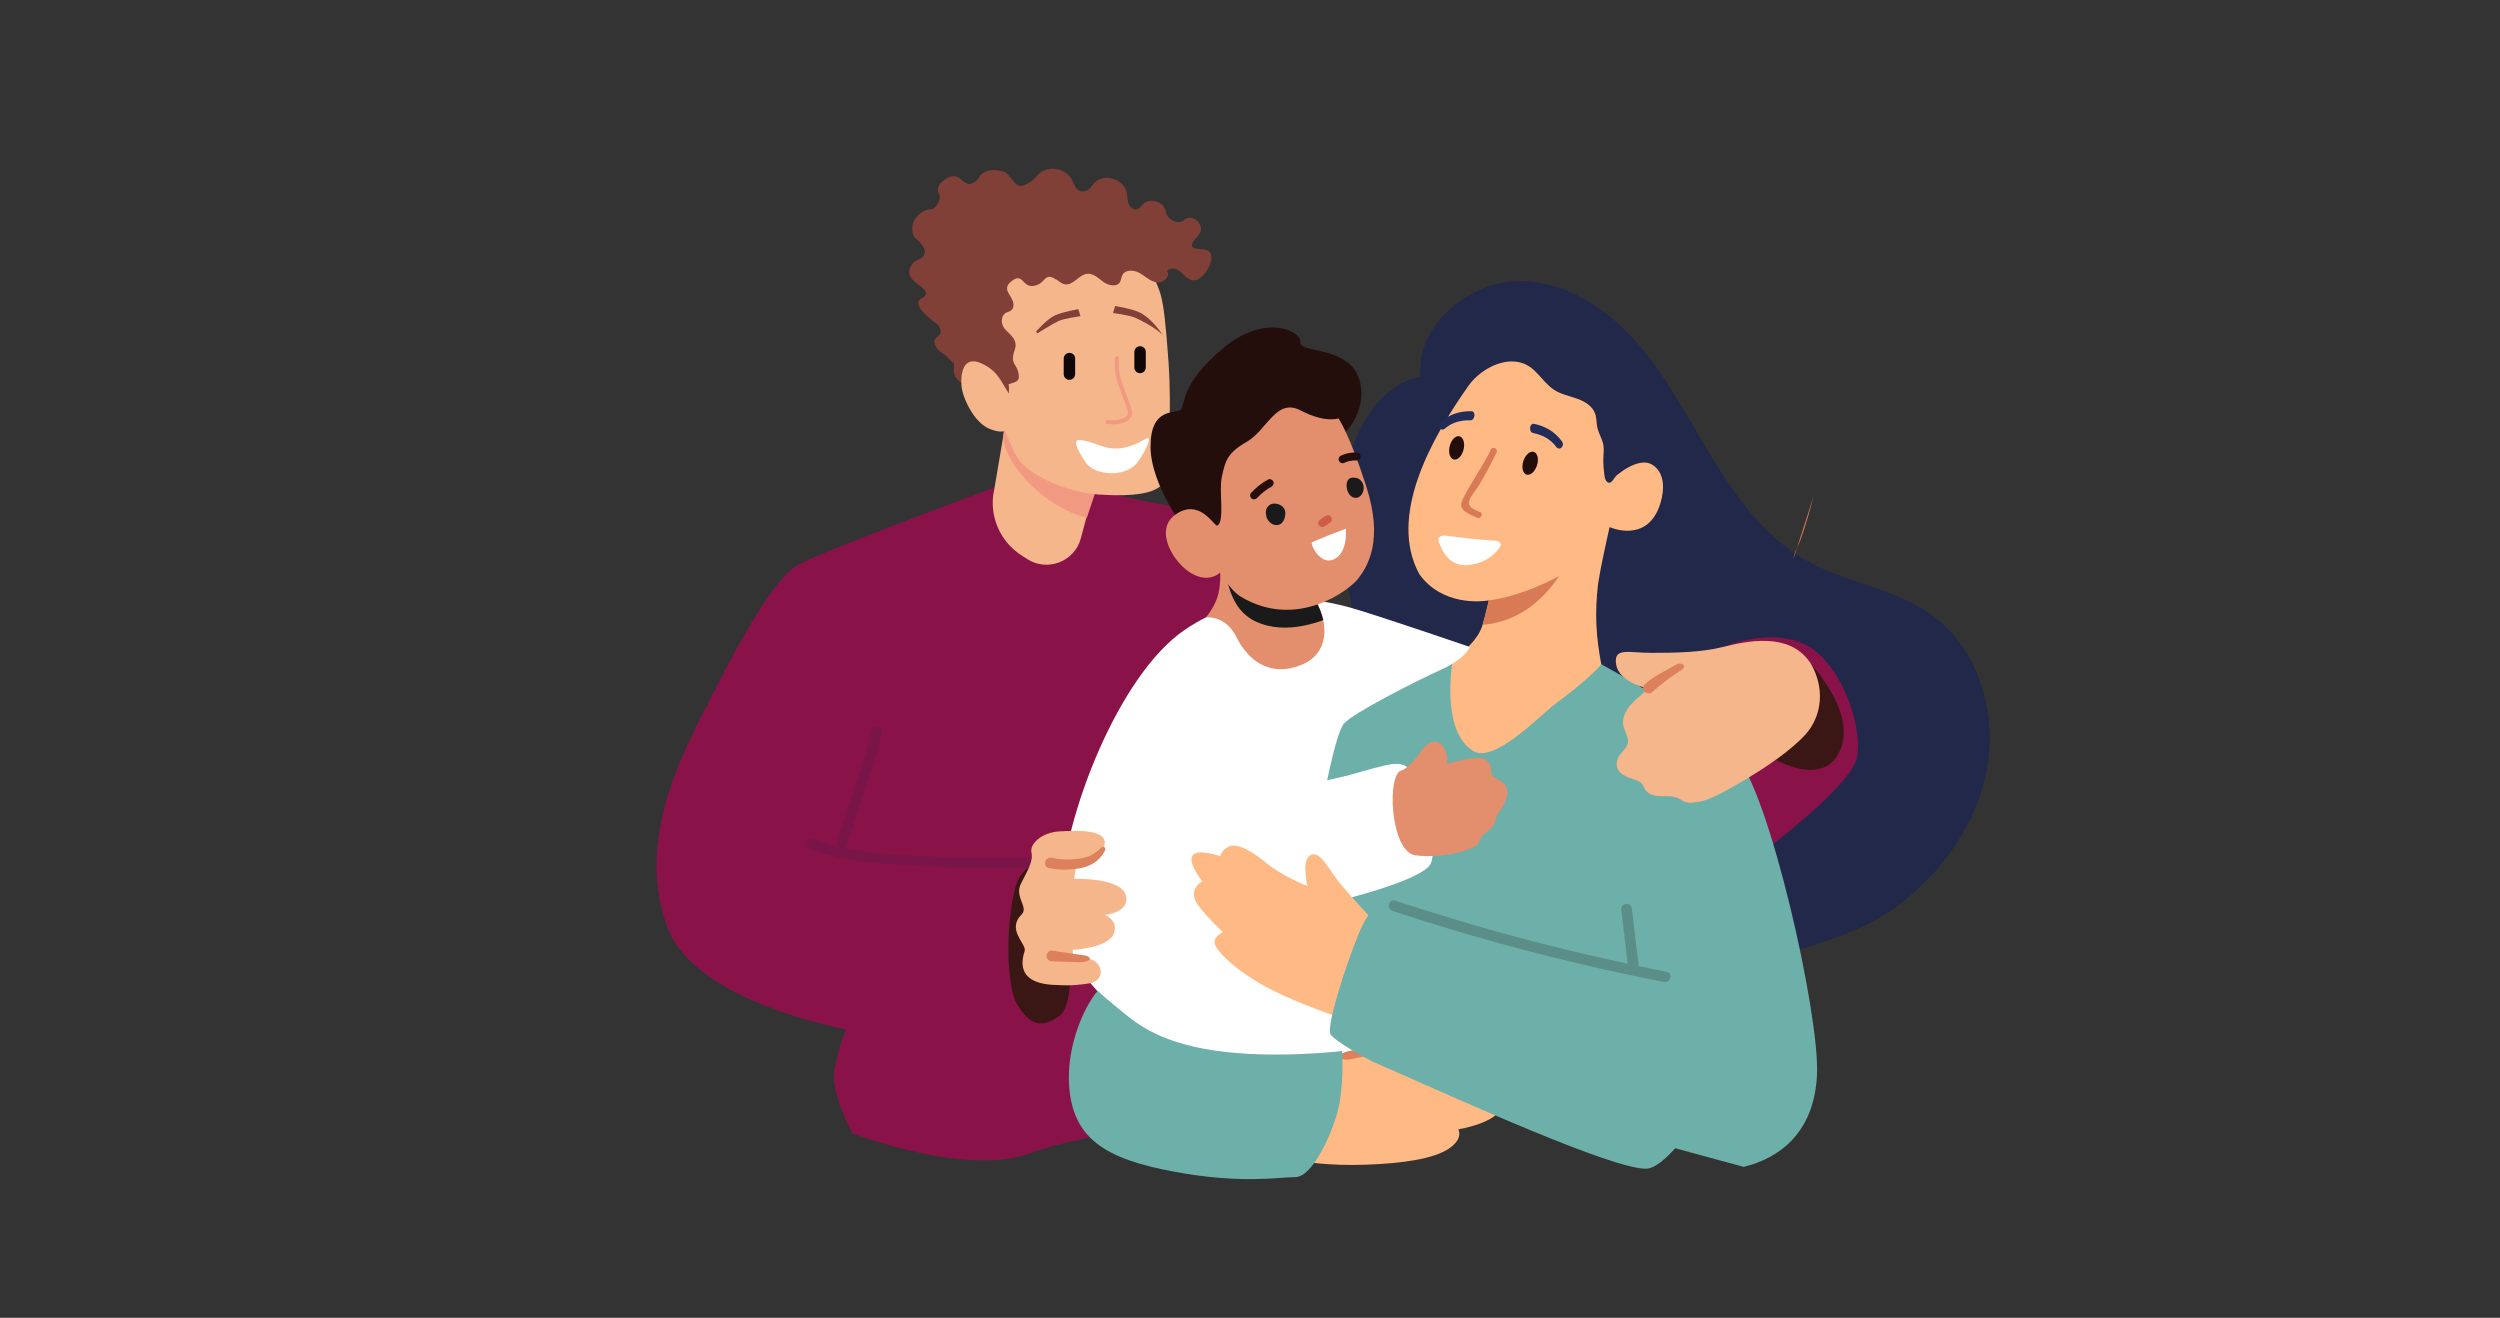 <?xml version="1.0" encoding="UTF-8"?>
<svg id="uuid-79c27616-1fcd-4a13-aeee-8ae3504dd71b" data-name="Adoption" xmlns="http://www.w3.org/2000/svg" viewBox="0 0 332 175">
  <rect x="0" y="0" width="332" height="175" fill="#333333" stroke="none"/>
  <g>
    <path d="M135.09,63.61s-25.27,9.29-29.17,11.44c-3.9,2.15-10.19,14.95-13.44,21.45-3.25,6.49-7.61,16.69-3.8,26.76,3.74,9.88,23.66,13.43,23.66,13.43,0,0-1.01,2.48-1.55,5.45-.54,2.98,2.44,8.39,2.44,8.39,0,0,14.88,5.68,23.27,2.71,8.39-2.98,19.48-3.79,24.62-4.33s8.12-.54,8.12-.54c0,0,3.52-2.71,1.89-11.64-1.62-8.93-2.16-11.64-2.44-17.05s1.89-10.82,1.89-10.82c0,0,9.81-21.98,9.54-23.87s-15.49-14.58-17.66-16.2c-1.01-.76-9.46-1.79-15.55-3.4-6.94-1.84-11.83-1.78-11.83-1.78Z" style="fill: #891349; stroke-width: 0px;"/>
    <path d="M140.02,113.74c-4.3.18-8.61.22-12.91.1-4.17-.12-8.37-.29-12.51-.81-.76-.09-1.52-.21-2.27-.36.04-.06.08-.12.1-.2l2.48-7.65c.41-1.27.83-2.54,1.24-3.82.39-1.22.77-2.44.96-3.71.06-.38-.09-.76-.49-.87-.33-.09-.81.11-.87.49-.19,1.27-.57,2.49-.96,3.71-.41,1.27-.83,2.54-1.24,3.82l-2.48,7.65c-.03.1-.04.2-.03.29-.96-.25-1.9-.55-2.81-.95-.35-.15-.76-.1-.97.25-.18.3-.1.81.25.97,3.77,1.65,7.9,1.95,11.95,2.23,4.38.31,8.77.45,13.17.44,2.46,0,4.92-.06,7.38-.17.91-.04.91-1.45,0-1.41Z" style="fill: #7a1548; stroke-width: 0px;"/>
  </g>
  <g>
    <path d="M131.97,65.39l1.83-10.81,12.83,5.37-3.1,11.55c-.83,3.1-4.45,4.48-7.14,2.73l-.8-.52c-2.76-1.8-4.19-5.07-3.64-8.32Z" style="fill: #f6b68b; stroke-width: 0px;"/>
    <path d="M144.33,68.76l4.76-14.22-15.29-.93-.59,4.43c.3,3.74,5.51,9.35,11.12,10.72Z" style="fill: #f29982; stroke-width: 0px;"/>
    <path d="M132.27,53.75s1.49,4.83,2.86,7.05c1.37,2.21,6.32,4.58,10.87,4.88,4.55.3,8.14-.1,8.7-2.03.56-1.93.87-9.93.49-15.44-.39-5.52-.65-7.59-1.06-9.11-.41-1.52-2.45-5.94-4.93-7.47-2.48-1.53-9.92-2.94-15.72-.49-3.61,1.53-5.27,6.73-4.6,10.32.67,3.59,2.57,9.8,3.39,12.29Z" style="fill: #f6b68b; stroke-width: 0px;"/>
    <path d="M142.01,50.44h0c-.42,0-.76-.34-.75-.76v-2.07c.01-.42.35-.76.77-.75h0c.42,0,.76.34.75.76v2.07c-.01.42-.35.76-.77.75Z" style="fill: #0e0705; stroke-width: 0px;"/>
    <path d="M137.62,44s1.46-1.67,2.5-2.13c1.05-.47,3.08-.81,3.08-.81l.29.93s-2.14.29-2.92.64c-.62.28-2.87,1.67-2.87,1.67l-.07-.3Z" style="fill: #804037; stroke-width: 0px;"/>
    <path d="M140.27,37.1c.36.26.71.59,1.16.66,1.11.17,1.85-1.3,2.97-1.4.82-.07,1.49.6,2.15,1.09.67.48,1.77.71,2.19,0,.16-.28.16-.62.3-.91.39-.77,1.54-.71,2.29-.29.75.43,1.4,1.1,2.25,1.25.85.15,1.89-.75,1.42-1.48.33-.58,1.24-.38,1.74.05.6.5,1.09,1.26,1.97,1.14.21-.03.42-.12.6-.24.98-.68,2.01-2.51,1.37-3.45-.52-.75-2.29-.13-2.41-.92.05-.82,1.3-1.37,1.22-2.26-.09-1.02-1.34-1.9-2.22-1.14-.2.17-.44.3-.7.3-.89.01-1.62-.68-1.75-1.42-.22-1.29-2.12-1.88-3.04-.96-.29.29-.5.7-.97.7-.34,0-.63-.21-.81-.5-.34-.56-.25-1.22-.4-1.83-.45-1.9-3.44-2.65-4.56-.83-.26.42-.69.72-1.17.76-.95.08-1.15-.87-1.51-1.55-.8-1.53-3.15-1.95-4.42-.78-.52.69-1.3,1.36-2.24,1.59-.94.23-1.57-1.69-2.51-1.92-1.12-.28-2.48-.34-3.15.78-.14.23-.31.44-.52.59-1.52,1.14-1.8-1.29-3.46-.6-1.31.54-1.77,1.58-1.39,2.13.47.69-.35,2.27-1.34,2.17-1.01.06-1.95,1.3-2.1,1.84s-.11,1.64.33,1.97c.57.43.64.55,1.06,1.18.15.23.23.5.19.77-.13.85-1.14.81-1.57,1.37-1.86,2.45,2.24,2.95,1.67,4.24-.12.28-.5.35-.73.55-.93.84,1.13,2.45,2.1,3.15.31.22.54.53.62.9.16.71-.36.8-.63,1.12-.53.66.26,1.65.93,2.02.19.1.36.22.51.38,1.18,1.31,1.02.59.95,1.75-.06,1.1.91,1.93,1.99,2.15,1.08.22,2.34.22,3.06,1.05.42.48.57,1.17,1.01,1.64.44.47,1.44.49,1.54-.15-.45-.11-.18-2.28-.32-2.72,1.1-.39,1.53-.36,1.31-1.5-.22-1.13-.87-1.15-.71-2.29.07-.52.38-1.01.33-1.53-.15-1.5-2.05-1.75-1.81-3.37.06-.42.36-.79.77-.91,1.01-.29.9-1.24.36-2.07-.43-.66-.76-1.25,0-1.91,1.65-1.42,1.51.61,2.91.52,1.82-.12,1.51-2.01,3.13-.85Z" style="fill: #804037; stroke-width: 0px;"/>
    <path d="M134.3,52.68c-1.23-1.52-1.5-3.32-3.98-4.43-2.48-1.11-2.77,1.5-2.63,3.02.13,1.52,1.63,4.83,3.7,5.67,2.06.84,2.76.15,3.04-.95.28-1.1-.12-3.31-.12-3.31Z" style="fill: #f6b68b; stroke-width: 0px;"/>
    <path d="M151.39,49.56h0c-.42,0-.76-.34-.75-.76v-2.07c.01-.42.35-.76.77-.75h0c.42,0,.76.34.75.76v2.07c-.01.42-.35.76-.77.75Z" style="fill: #0e0705; stroke-width: 0px;"/>
    <path d="M147.8,56.35c1.07,0,1.91-.3,2.31-.85.28-.38.31-.86.09-1.34h0s-.75-2.07-1.28-3.58c-.5-1.43-.3-2.97-.3-2.99.02-.15-.08-.29-.23-.31-.15-.02-.29.08-.31.23,0,.07-.22,1.68.32,3.24.53,1.52,1.29,3.61,1.29,3.61.15.33.14.59-.02.82-.36.5-1.38.72-2.59.58-.15-.02-.28.09-.3.24-.02.15.09.28.24.3.27.03.54.05.79.05Z" style="fill: #f29982; stroke-width: 0px;"/>
    <path d="M150.89,61.6c.79-.84,2.44-4,1.27-3.32-4.7,2.73-6.11.29-8.85.15-1.22-.07.64,2.71,1.03,3.18,1.25,1.5,4.88,1.78,6.55,0Z" style="fill: #fff; stroke-width: 0px;"/>
    <path d="M154.36,44.44s-1.39-2.25-3.18-3.02c-1.05-.46-3.09-.78-3.09-.78l-.28.93s2.14.27,2.93.62c.79.35,2.6,1.27,3.62,2.25Z" style="fill: #804037; stroke-width: 0px;"/>
  </g>
  <path d="M188.69,50.03c-.84-6.3,5.71-12.01,11.82-12.62,6.11-.62,12.04,2.83,16.28,7.43,4.24,4.6,7.16,10.3,10.42,15.69,3.26,5.39,7.09,10.68,12.46,13.78,5.48,3.16,12.19,3.79,17.25,7.65,5.79,4.42,8.26,12.61,6.99,19.94-1.27,7.33-5.86,13.75-11.63,18.2-5.77,4.45-14.45,6.27-21.42,8.1-9.14,2.4-17.48,4.19-25.82-.36-7.18-3.91-11.93-11.31-15.61-18.79-4.75-9.66-8.24-19.98-10.33-30.6-1.07-5.44-1.77-11.14-.34-16.49,1.43-5.35,4.66-11.03,9.94-11.93Z" style="fill: #222849; stroke-width: 0px;"/>
  <path d="M204.04,53.44c1.46.25,2.66,1.11,3.86,1.93,1.18.81,2.15,1.94,2.68,3.22,1.48,3.63.84,7.9,3,10.97.33.48,1.37,1.7,2.6,2.18,1.09.4,2.1.97,3.19,1.36,1.36.49,2.85.68,4.23.38,1.38-.3,2.63-1.13,3.23-2.33.69-1.37.48-3.01.25-4.55-.45-2.98-2.45-5.54-3.94-8.22-.95-1.71-1.74-4.25-2.97-5.73-1.4-1.69-3.63-2.48-5.15-4.12-1.12-1.2-1.96-2.66-3.15-3.78-2.77-2.6-8.22-2.35-11.58-1.72-5.16.97-6.32,3.05-8.67,7.82-.66,1.34-5.01,2.78-3.83,3.97.58.58,1.37.99,2.14,1.25.41.14.84.23,1.27.25.39.02,1.81-4.75,12.85-2.88Z" style="fill: #222849; stroke-width: 0px;"/>
  <g>
    <path d="M228.87,85.91s6.12-2.67,10.9-.28c4.79,2.39,7.78,11.17,6.78,15.16-1,3.99-14.96,14.96-21.74,18.35-6.78,3.39-53.06-13.76-53.06-13.76l8.58-22.34s34.84,10.24,36.27,10.51c1.43.26,12.27-7.64,12.27-7.64Z" style="fill: #891349; stroke-width: 0px;"/>
    <path d="M212.67,88.22s13.3,7.21,17.81,12.08c4.51,4.87,11.18,34.45,10.82,42.39-.36,7.94-5.23,11.18-9.74,12.27l-57.83-15.73s-5-5-2.62-13.33c2.38-8.33.95-7.38,2.86-13.33s3.09-15,4.28-16.66c1.19-1.67,14.62-7.88,14.62-7.88l19.79.19Z" style="fill: #6dafa9; stroke-width: 0px;"/>
    <g>
      <path d="M219.53,61.79c-1.02-.73-2.38-.23-3.37.32-.52.29-1.02.65-1.48,1.03-.34.29-.68,1.27-1.22.88-.27-.2-.34-.56-.39-.89-.1-.78-.18-1.57-.14-2.35.02-.56.09-1.11,0-1.66-.14-.83-.64-1.56-.81-2.39-.13-.59-.08-1.22-.28-1.78-.35-1.03-1.39-1.65-2.42-2.01-1.02-.37-2.12-.57-3.02-1.16-1.78-1.17-2.42-3.21-4.71-3.69-2.45-.51-5.27,1.17-6.67,3.13-5.04,7.14-10.71,17.41-6.52,25.05,3.03,4.18,8.2,3.63,9.12,3.48h.03s.05-.01.06-.02c-.04.2-.09.41-.13.61-.21.93-.42,1.73-.58,2.23-.46,2.03-1.81,3.14-4.13,5.45,0,0-.13.76-.21,1.91-.2,2.81-.09,7.92,3,9.82,2.75,1.68,8.96-4.83,10.72-6.14.67-.5,1.27-.96,1.81-1.38,3.14-2.47,4.21-3.69,4.47-4.02-.01-.04-.03-.07-.03-.11-.67-3.54-.87-6.64-.4-10.6.42-2.69,1.1-5.52,1.52-7.5.23.1,4.84,2.07,6.61-2.74.47-1.29,1.11-4.12-.83-5.48Z" style="fill: #ffb984; stroke-width: 0px;"/>
      <path d="M207.05,76.5c-2.25,3.34-5.48,6.06-10.14,6.48l.81-3.25s-.04,0-.06.01l.12-.03s.03,0,.04,0c3.45-.43,6.99-2.02,9.23-3.2Z" style="fill: #d87a55; stroke-width: 0px;"/>
      <path d="M191.95,71.13c1.48.2,4.22.54,6.64.68.53.03.86.4.65.74-.53.85-1.75,2.21-4.19,2.48-2.64.3-3.66-2.02-4.02-3.28-.11-.37.37-.7.91-.62Z" style="fill: #fff; stroke-width: 0px;"/>
    </g>
    <path d="M150.64,135.57s-10.17-5.51-9.81-16.33,7.76-29.58,16.42-35.54c8.66-5.95,17.86-4.33,23.09-2.71s14.84,4.92,14.84,4.92c0,0-.48,1.51-3.8,3.02-3.32,1.51-11.77,5.79-12.91,7.18-1.15,1.39-2.72,9.9-3.14,12.25-.42,2.35-1.57,6.76-1.57,6.76,0,0-.6,9.59-.78,11.95-.18,2.35-22.32,8.51-22.32,8.51Z" style="fill: #fff; stroke-width: 0px;"/>
    <path d="M168.25,153.08c1.69-3.5.26-8.18,4.54-12.98,0,0-14.92,1.43-22.71-4.67,0,0-4.11-4.81-.48-11.62,2.89-5.41,7.09-7.58,13.84-6.94,8.41.81,22.71,8.05,25.44,16.09" style="fill: #fff; stroke-width: 0px;"/>
    <g>
      <g>
        <path d="M175.77,140.77s4.46-.59,7.86-1.82,5.34-2.41,6.69-2.29c1.35.12,1.35,1.7.76,2.93,0,0,3.58-.41,5.63-.94,2.05-.53,2.64,1.23,1.47,2.41,0,0,2.05.29,1.76,1.76-.29,1.47-1,1.47-1,1.47l-2.35.88s3.11-.41,2.76,1.76-5.69,3.05-5.69,3.05c0,0,.76,1.23-1.29,2.58-2.05,1.35-6.1,1.94-10.97,2.11-4.87.18-8.28-.41-8.28-.41l2.64-13.5Z" style="fill: #ffb984; stroke-width: 0px;"/>
        <path d="M185.32,137.81c-1.18.36-2.33.82-3.52,1.15-.6.16-1.2.31-1.8.45-.56.13-1.27.17-1.75.49-.29.19-.26.66.1.76.6.16,1.35-.06,1.95-.18.61-.12,1.21-.26,1.81-.42,1.23-.32,2.5-.68,3.65-1.22.58-.27.17-1.21-.43-1.03Z" style="fill: #dc815c; stroke-width: 0px;"/>
      </g>
      <path d="M141.94,143.28c.15,8.02,4.97,10.63,13.93,12.31s13.94.73,16.15.73,4.67-5.32,5.58-8.57.65-8.18.65-8.18c0,0-9.06,1.11-16.97-.06s-10.82-4-12.77-5.58c-1.13-.92-2.07-1.7-2.74-2.36-2.09,2.53-3.9,7.35-3.82,11.7Z" style="fill: #6dafa9; stroke-width: 0px;"/>
    </g>
    <g>
      <path d="M167.56,105.38c.64-.57,6.95-1.09,12.75-2.76,5.8-1.68,6.44-1.8,7.73,1.16,1.29,2.96,2.96,8.89,1.93,10.96-1.03,2.06-11.34,4.9-17.14,5.93-5.8,1.03-11.47-1.29-11.47-1.29l6.19-13.99Z" style="fill: #fff; stroke-width: 0px;"/>
      <path d="M186.28,102.27s1.27-.74,2.39-2.44,2.55-1.7,3.18-.37c.64,1.33.16,1.86.42,1.91.27.05,3.13-.96,4.46-.69,1.33.27,1.33,1.54,1.33,2.12s2.28.8,2.12,2.55c-.16,1.75-1.33,2.39-1.49,3.29s-.64,1.43-1.49,2.02c-.85.58-.42,1.17-1.33,1.75s-4.51,1.65-7.91,1.17c-3.4-.48-3.87-11.2-1.7-11.31Z" style="fill: #e38e6c; stroke-width: 0px;"/>
    </g>
    <g>
      <path d="M174.7,79.74s-.61-8.32-1.3-8.48c-.69-.16-11.64-1.11-11.64-1.11,0,0,.21,4.97.26,5.45.05.48.11,2.49-.42,3.91-.53,1.43-1.44,2.46-1.44,2.46,1.2-.02,2.92.39,4.05,2.65,1.87,3.75,5.07,5.18,8.71,3.64,3.4-1.44,3.72-5.09,1.77-8.53Z" style="fill: #e38e6c; stroke-width: 0px;"/>
      <path d="M162.64,74.69c.15,1.77.47,3.6,1.34,5.18.4.74.93,1.41,1.59,1.93.78.62,1.73,1.03,2.7,1.27,2.11.53,4.37.25,6.43-.37.35-.1.69-.22,1.03-.35-.19-.86-.53-1.74-1.03-2.61,0,0-.61-8.32-1.3-8.48-.58-.13-8.37-.82-10.87-1.04-.01,1.49-.02,2.98.11,4.47Z" style="fill: #1a1a1a; stroke-width: 0px;"/>
      <path d="M157.69,70.76s-4.92-6.23-4.9-11.5c.02-5.27,3.31-4.25,3.99-4.85.68-.6-.15-3.29,5.61-8.13,5.75-4.84,10.48-2.19,10.3-.89-.18,1.3,3.83.74,6.42,2.86,2.59,2.12,2.53,7.79-2.61,10.96-5.14,3.18-11.04,13.12-13.99,13.01-2.95-.11-4.82-1.46-4.82-1.46Z" style="fill: #230e0c; stroke-width: 0px;"/>
      <path d="M180.42,76.77c1.24-1.64,3.31-5.03,1.04-12.12s-3.71-9.09-3.71-9.09c0,0-1.76.66-5.02-1.05-3.26-1.71-4.43,2.58-7.15,4.15-2.73,1.56-2.89,2.73-3.32,4.66-.43,1.93.44,6-.62,6.48-.35.16-2.38-3.84-5.65-1.38-2.74,2.06-.09,6.5,2.39,7.81,2.33,1.24,3.69-.23,3.69-.23,0,0,1.19,2.34,2.77,3.28,7.39,4.37,14.35-.87,15.59-2.51Z" style="fill: #e38e6c; stroke-width: 0px;"/>
      <path d="M170.55,67.58c-.15-.27-.38-.46-.66-.57-.25-.1-.54-.16-.81-.13-.3.03-.56.2-.74.44-.27.35-.29.81-.17,1.21,0,0,0,0,0,.01.02.23.14.41.27.6.33.46.92.73,1.47.52.5-.19.7-.79.77-1.27.04-.26,0-.56-.12-.8Z" style="fill: #1a1a1a; stroke-width: 0px;"/>
      <path d="M180.9,64.07c-.07-.13-.15-.22-.25-.32-.16-.16-.36-.25-.57-.29-.07-.02-.15-.02-.22-.01-.03,0-.06-.01-.09-.02-.24-.03-.5.03-.67.22-.17.18-.26.42-.27.69-.03.43.08.88.31,1.24.23.37.68.61,1.07.52.4-.09.73-.46.83-.9.06-.23.08-.49.02-.73-.04-.15-.08-.28-.15-.41Z" style="fill: #1a1a1a; stroke-width: 0px;"/>
      <path d="M176.76,68.62c-.09-.1-.21-.18-.35-.19-.05,0-.09,0-.14,0-.09.02-.18.05-.25.11-.26.17-.52.34-.78.52-.06.04-.1.1-.12.16-.04.06-.06.12-.06.19-.01.13.03.29.12.39.09.1.21.18.35.19.05,0,.09,0,.14,0,.09-.02.18-.05.25-.11.26-.17.52-.34.78-.52.06-.04.1-.1.12-.16.04-.06.06-.12.06-.19.01-.13-.03-.29-.12-.39Z" style="fill: #ce5c48; stroke-width: 0px;"/>
      <path d="M169.1,63.94c-.12-.24-.44-.4-.7-.26-.86.47-1.62,1.08-2.28,1.8-.19.21-.1.59.12.74.26.17.54.1.74-.12.01-.01.03-.03.04-.04,0,0,0,0,0,0,.04-.04.08-.08.11-.12.08-.08.15-.15.23-.23.15-.14.32-.28.48-.41.17-.13.34-.25.51-.37.05-.03.09-.06.14-.09-.12.07.03-.02.06-.03.09-.06.19-.11.28-.16.24-.13.4-.44.26-.7Z" style="fill: #230e0c; stroke-width: 0px;"/>
      <path d="M180.24,60.1c-.75-.05-1.49.09-2.17.41-.25.12-.39.45-.26.7.13.25.43.39.7.26.14-.07.28-.12.43-.17.01,0,.03,0,.04-.01.03,0,.06-.02.09-.03.07-.02.15-.04.22-.05.15-.03.3-.05.46-.06,0,0,.08,0,.11,0,0,0,0,0,.01,0,.08,0,.17,0,.25,0,.28.02.57-.18.58-.47.02-.28-.17-.57-.47-.58Z" style="fill: #230e0c; stroke-width: 0px;"/>
      <path d="M178.73,70.2s-4.19,1.61-4.49,1.82,1.12,3.19,2.97,2.23c1.86-.95,1.51-4.05,1.51-4.05Z" style="fill: #fff; stroke-width: 0px;"/>
    </g>
    <g>
      <path d="M183.57,123.51s-5.04-5.25-6.35-7.18c-1.31-1.93-2.28-3.45-3.32-2.69-1.04.76-.28,4.01-.28,4.01,0,0-3.18-1.17-5.53-3.11s-4.01-2.56-4.97-2.07c-.97.48-1.04,1.24-1.04,1.24,0,0-3.11-1.11-3.73-.07-.62,1.04,1.31,3.38,1.31,3.38,0,0-1.59.9-.97,2.42.62,1.52,3.73,4.35,3.73,4.35,0,0-1.31.55-1.11,1.52.21.97,2.97,3.87,7.87,6.29,4.9,2.42,10.84,4.21,10.84,4.21l3.52-12.29Z" style="fill: #ffb984; stroke-width: 0px;"/>
      <path d="M182.19,140.93c-.34-.15-4.88-2.58-5.49-3.57-.61-.98,1.95-8.98,3.66-13.17,1.71-4.18,3.05-4.43,5-4.06,1.95.37,31.7,8.62,31.7,8.62,0,0,12.68,2.83,15.24,3.69s-9.02,22.89-13.78,22.77c-4.76-.12-23.53-8.62-36.34-14.28Z" style="fill: #6dafa9; stroke-width: 0px;"/>
      <path d="M221.36,129.07c-1.26-.25-2.51-.5-3.77-.77.01-.05.02-.11.01-.17-.29-2.47-.59-4.93-.88-7.4-.04-.38-.29-.71-.71-.71-.35,0-.75.33-.71.71.29,2.42.57,4.84.86,7.26-7.75-1.66-15.43-3.63-23.02-5.91-2.62-.79-5.23-1.61-7.83-2.47-.87-.29-1.24,1.08-.38,1.36,9.2,3.04,18.55,5.63,28,7.75,2.67.6,5.35,1.16,8.03,1.69.89.17,1.27-1.19.38-1.36Z" style="fill: #5b8e88; stroke-width: 0px;"/>
    </g>
    <g>
      <path d="M239.43,87.02s8.18,7.93,4.45,13.52c-3.16,4.74-12.65-1.58-14.23-5.14-1.58-3.56,9.77-8.38,9.77-8.38Z" style="fill: #3a1714; stroke-width: 0px;"/>
      <g>
        <path d="M240.33,87.89s2.77,3.95.4,8.3c-.63,1.16-1.65,2.1-2.64,2.95-1.3,1.11-2.7,2.1-4.13,3.03-1.41.92-2.85,1.78-4.32,2.59-1.53.85-3.02,1.69-4.81,1.83-.33.03-.66.03-.97-.07-.37-.12-.68-.38-1.04-.54-.69-.31-1.49-.23-2.25-.25-.76-.02-1.61-.18-2.04-.81-.17-.24-.26-.53-.44-.77-.37-.51-.95-.61-1.5-.78-.52-.16-1.2-.5-1.56-.93-.46-.56-.42-1.42-.03-2.03.37-.57,1-1,1.16-1.66.19-.81-.42-1.57-.58-2.39-.2-1.01.32-2.04,1.01-2.81.69-.77,1.55-1.36,2.27-2.11,0,0-3.83-.79-4.23-3.16-.4-2.37,1.58-1.58,4.74-1.58s6.56-.06,9.48-.79c3.16-.79,8.69-1.98,11.46,1.98Z" style="fill: #f6b68b; stroke-width: 0px;"/>
        <path d="M218.42,90.89c1.3-1.2,2.61-1.69,4.12-2.6.77-.46,1.57.18.81.65-1.4.87-2.7,1.87-3.93,2.96-.68.61-1.69-.38-1.01-1.01Z" style="fill: #dc815c; stroke-width: 0px;"/>
      </g>
    </g>
  </g>
  <g>
    <path d="M138.3,115.15s-1.32-1.08-2.89,1.32c-1.56,2.41-2.28,13.83-.24,17.08,2.04,3.25,3.73,2.53,5.41,1.44,1.68-1.08,1.58-5.55,1.81-8.85s-2.17-11.72-4.1-11Z" style="fill: #3a1714; stroke-width: 0px;"/>
    <path d="M140.6,130.82s1.75.16,4.08-.23c2.33-.39,1.63-3.03-.03-3.22-2.2-.25-2.07-.26-2.07-.26l-.18-.97s4.96-.2,5.58-2.32c.47-1.62-1.24-2.34-1.24-2.34,0,0,3.37-.26,2.77-2.57-.62-2.41-6.85-2.2-6.85-2.2,0,0,.16-1.32.29-1.84s2.89-.15,3.67-2.47c.78-2.33-3.61-2.12-5.94-1.99-2.33.13-3.96,1.65-3.7,2.81.26,1.16-.5,2.32-1.4,4.13-.9,1.81,1.07,3.11.09,4.09-2.04,2.02.67,3.93.41,4.83-.26.9-1.54,4.54,4.53,4.54Z" style="fill: #f6b68b; stroke-width: 0px;"/>
    <path d="M146.69,112.52c-.35-.21-.52.21-1.29.75-.31.22-.68.42-1.02.52-.5.14-1,.25-1.52.3-1.07.11-2.15.06-3.2-.18-.89-.2-1.26,1.16-.38,1.36,1.31.29,2.56.25,3.89.08,1.2-.16,2.45-.72,3.19-1.78.22-.31.63-.87.32-1.05Z" style="fill: #dc815c; stroke-width: 0px;"/>
    <path d="M143.4,126.79l-3.71-.55c-.37-.03-.72.35-.71.71.02.41.31.67.71.71l3.52.12c.37.03,1.55-.09,1.53-.45-.02-.41-.94-.51-1.34-.54Z" style="fill: #dc815c; stroke-width: 0px;"/>
  </g>
  <path d="M202.3,61.23c-.27.84-.08,1.64.42,1.8.5.16,1.12-.39,1.39-1.22.27-.84.08-1.64-.42-1.8-.5-.16-1.12.39-1.39,1.22Z" style="fill: #230e0c; stroke-width: 0px;"/>
  <path d="M192.52,59.25c-.21.85.03,1.64.54,1.77.51.13,1.09-.46,1.3-1.31.21-.85-.03-1.64-.54-1.77-.51-.13-1.09.46-1.3,1.31Z" style="fill: #230e0c; stroke-width: 0px;"/>
  <path d="M240.86,65.85c-.49,1.93-1.04,3.83-1.7,5.71-.26.76-.94,1.84-.98,2.63" style="fill: #d87a55; stroke-width: 0px;"/>
  <path d="M194.22,66.36c1.11-2.28,2.67-4.36,3.78-6.66.23-.48.97-.09.74.39-.73,1.5-1.51,2.98-2.37,4.41-.35.58-1.08,1.35-1.25,2-.24.93.69,1.14,1.44,1.51.48.24.09.97-.39.74-1.08-.53-2.65-.95-1.95-2.39Z" style="fill: #d87a55; stroke-width: 0px;"/>
  <path d="M203.61,57.51c1.12.23,2.25.73,3.05,1.83.44.6,1.21-.11.77-.72-.99-1.36-2.3-2.04-3.7-2.33-.63-.13-.75,1.09-.12,1.22h0Z" style="fill: #212c58; stroke-width: 0px;"/>
  <path d="M195.25,55.82c-1.13-.03-2.34.2-3.36,1.09-.56.48-1.15-.38-.59-.87,1.26-1.09,2.69-1.46,4.1-1.43.64.01.49,1.23-.15,1.21h0Z" style="fill: #212c58; stroke-width: 0px;"/>
</svg>